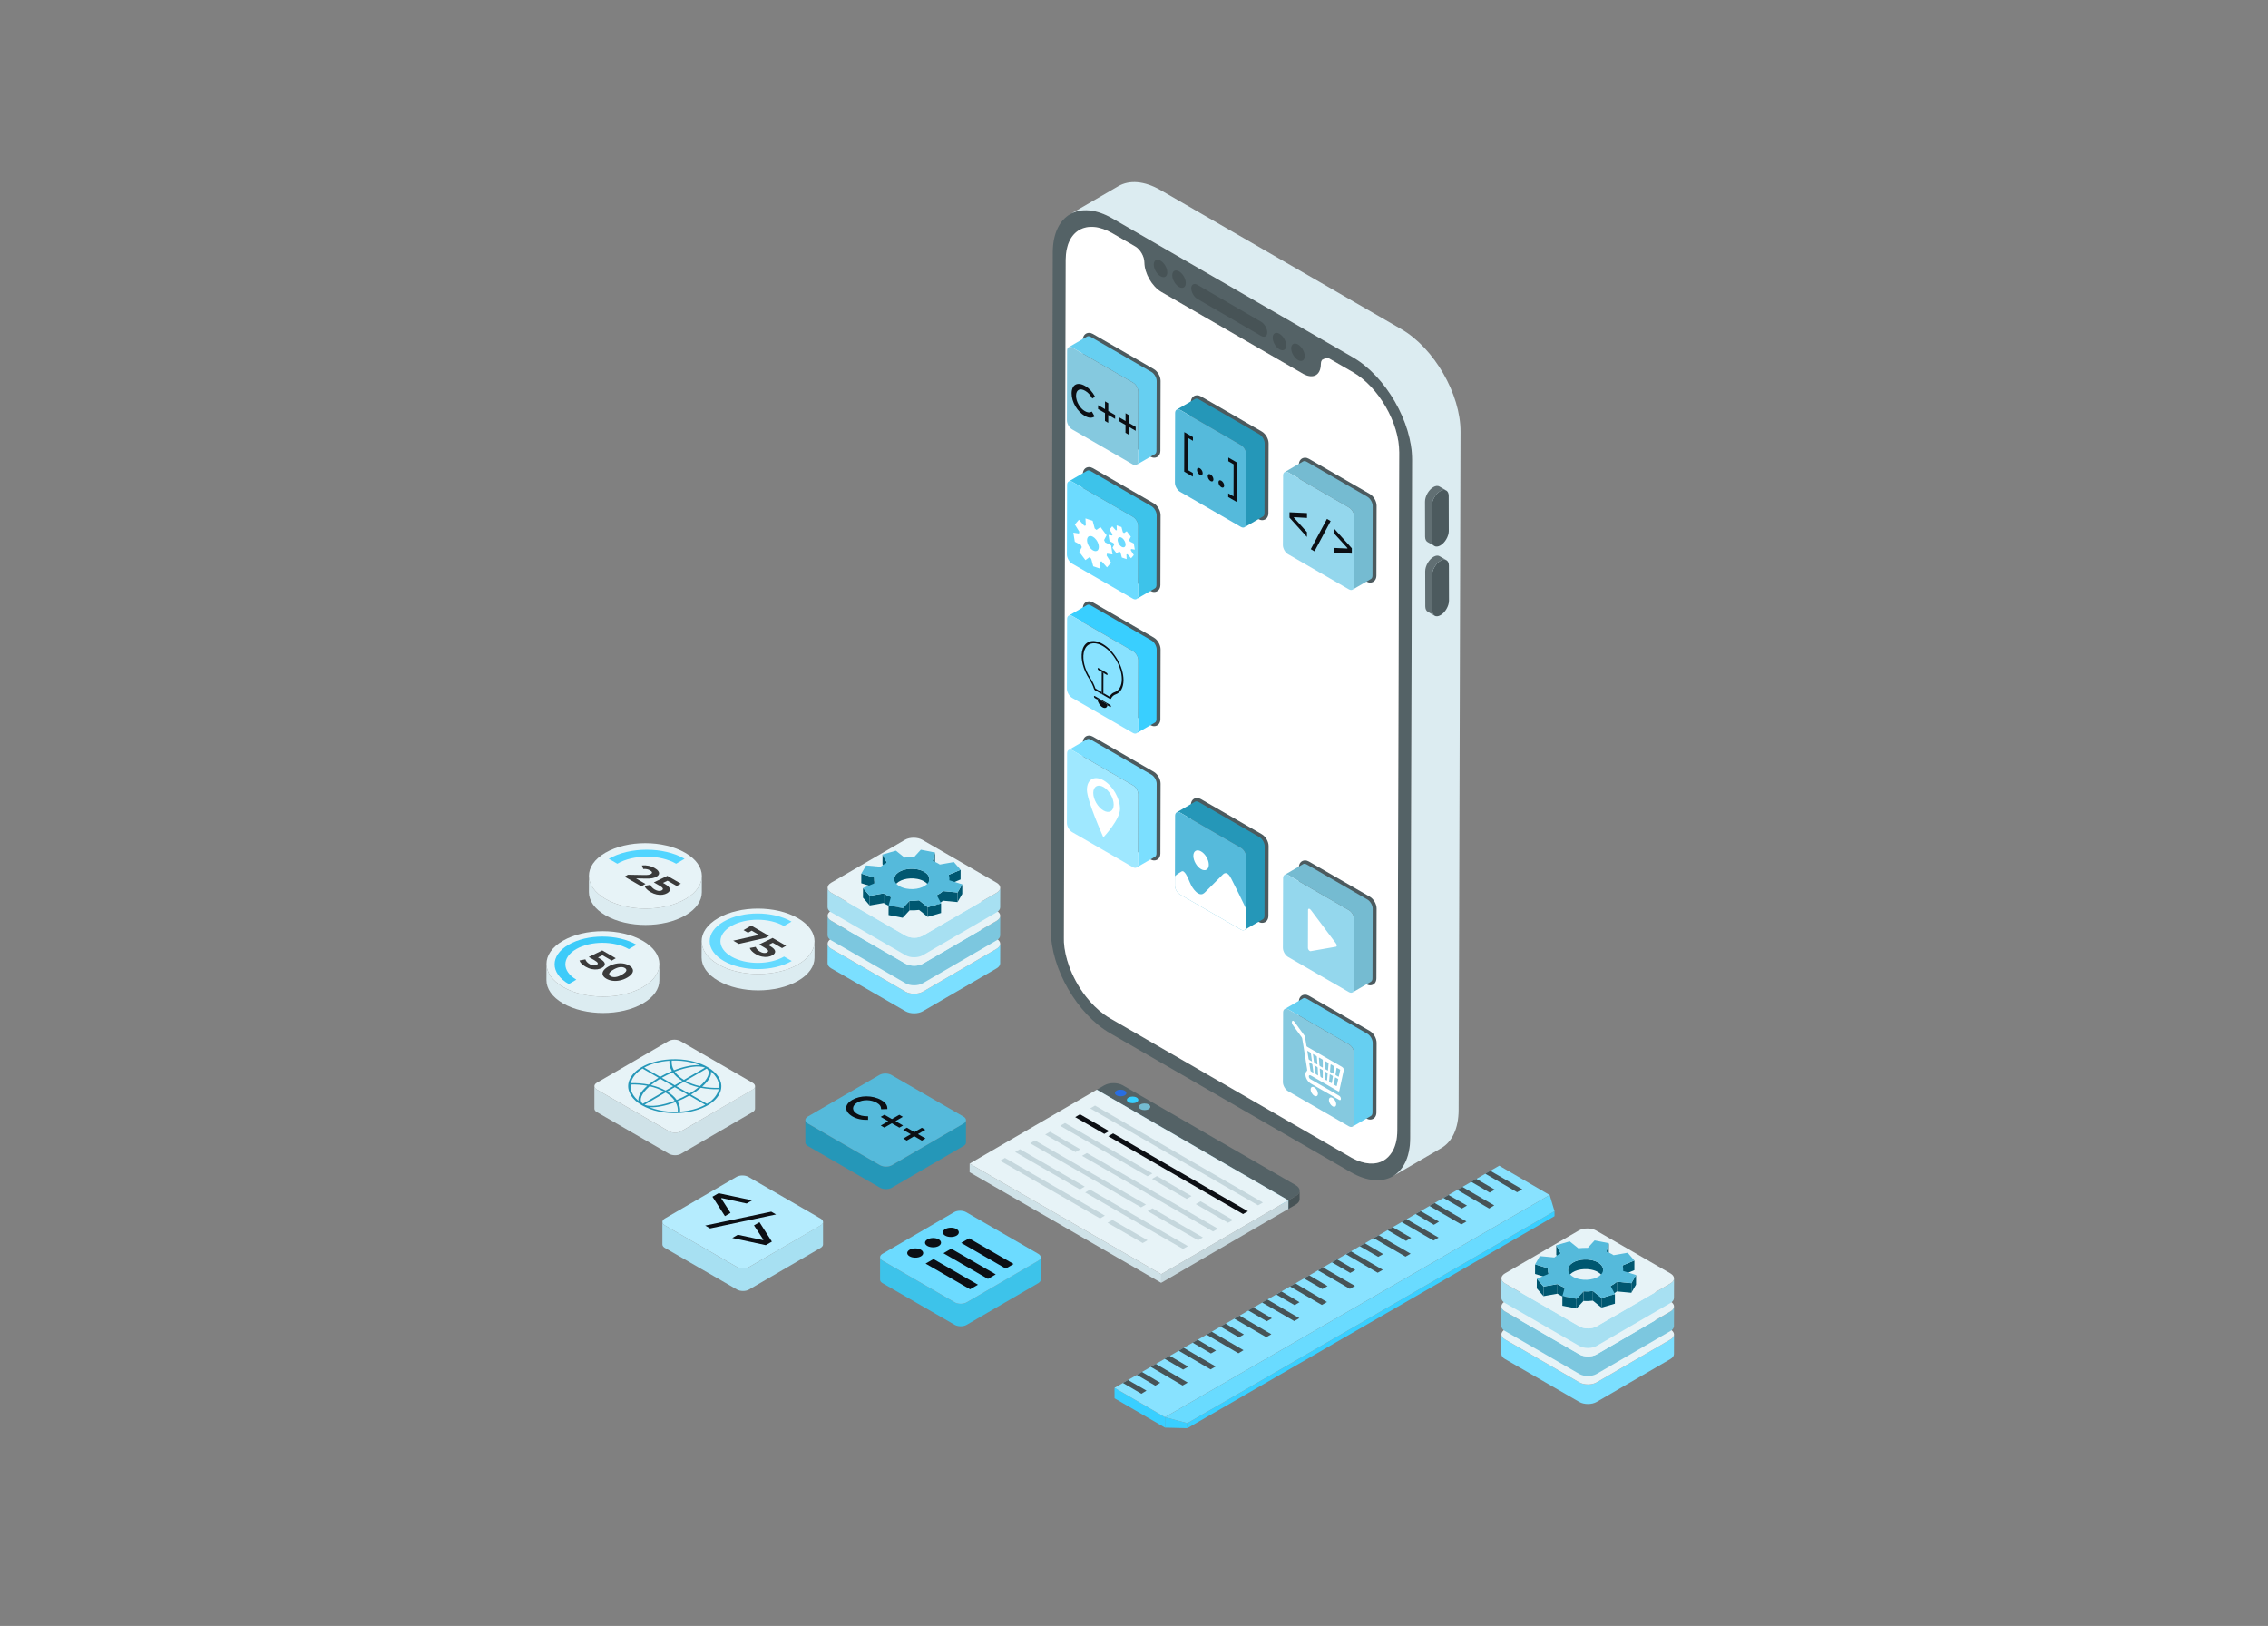 <svg width="286" height="205" viewBox="0 0 286 205" fill="none" xmlns="http://www.w3.org/2000/svg">
<rect x="0" y="0" width="286" height="205" fill="#808080" stroke="none"/>
<g clip-path="url(#clip0_350_7845)">
<path d="M140.543 174.978L140.547 176.296L146.909 179.994L146.905 178.675L140.543 174.978Z" fill="#39CFFF"/>
<path d="M140.543 174.978L146.905 178.675L195.418 150.666L189.056 146.969L140.543 174.978Z" fill="#88E2FF"/>
<path d="M146.906 178.675L146.91 179.994L149.729 180.064L149.725 179.433L146.906 178.675Z" fill="#39CFFF"/>
<path d="M149.725 179.434L149.728 180.064L196.031 153.332L196.027 152.701L149.725 179.434Z" fill="#39CFFF"/>
<path d="M195.419 150.666L146.906 178.675L149.725 179.433L196.027 152.701L195.419 150.666Z" fill="#69DBFF"/>
<path d="M144.002 172.976L146.31 174.339L145.687 174.707L143.356 173.346L144.002 172.976ZM149.264 169.93L153.303 172.284L152.657 172.654L148.641 170.299L149.264 169.93ZM151.041 168.914L153.349 170.276L152.703 170.645L150.395 169.284L151.041 168.914ZM162.143 165.199L163.851 166.192L163.205 166.56L161.497 165.567L159.166 164.23L159.189 164.206L159.812 163.836L162.143 165.199ZM165.097 160.79L167.405 162.153L166.759 162.521L164.428 161.182L164.451 161.16L165.074 160.814L165.097 160.79ZM166.828 159.797L170.867 162.129L170.221 162.499L166.205 160.167L166.828 159.797ZM145.756 171.962L149.772 174.315L149.126 174.685L145.11 172.33L145.756 171.962ZM142.248 173.993L144.579 175.331L143.933 175.724L141.602 174.361L142.248 173.993ZM147.51 170.945L149.841 172.308L149.195 172.676L146.864 171.315L147.51 170.945ZM152.795 167.899L156.811 170.231L156.165 170.623L152.149 168.269L152.795 167.899ZM154.55 166.884L156.858 168.245L156.234 168.615L153.903 167.253L154.55 166.884ZM156.304 165.868L160.32 168.222L159.673 168.591L155.657 166.26L156.304 165.868ZM158.058 164.853L160.389 166.214L159.743 166.584L157.412 165.221L158.058 164.853ZM161.589 162.821L163.874 164.183L163.251 164.552L160.943 163.214L161.566 162.845L161.589 162.821ZM163.343 161.805L167.336 164.16L166.69 164.529L162.674 162.198L162.697 162.175L163.32 161.829L163.343 161.805ZM180.907 151.674L184.923 154.005L184.277 154.374L180.261 152.043L180.907 151.674ZM175.622 154.72L177.953 156.059L177.307 156.451L174.976 155.089L175.622 154.72ZM172.114 156.751L174.422 158.114L173.799 158.46L171.467 157.121L172.114 156.751ZM170.36 157.766L174.376 160.098L173.729 160.467L169.736 158.136L170.36 157.766ZM173.868 155.736L177.884 158.066L177.238 158.436L173.222 156.105L173.868 155.736ZM177.376 153.705L181.415 156.035L180.769 156.405L176.753 154.075L177.376 153.705ZM184.415 149.642L188.431 151.974L187.785 152.366L183.769 150.012L184.415 149.642ZM186.17 148.627L188.501 149.988L187.854 150.358L185.523 148.996L186.17 148.627ZM191.963 149.943L191.316 150.312L187.3 147.981L187.924 147.611L191.963 149.943ZM168.606 158.782L170.913 160.121L170.267 160.49L167.959 159.152L168.606 158.782ZM179.153 152.689L181.461 154.027L180.815 154.421L178.507 153.058L179.153 152.689ZM182.661 150.658L184.992 151.996L184.346 152.366L182.015 151.027L182.661 150.658Z" fill="#475356"/>
<path d="M161.586 40.523C162.672 41.15 163.547 42.666 163.544 43.914C163.542 44.534 163.319 44.971 162.963 45.174C162.608 45.377 162.116 45.347 161.573 45.033L148.326 37.385C147.243 36.76 146.368 35.244 146.371 33.999C146.373 33.375 146.596 32.939 146.948 32.734C147.304 32.532 147.796 32.561 148.339 32.874L161.586 40.523Z" fill="#26292E"/>
<path d="M170.608 45.044C174.745 47.432 178.09 53.227 178.077 57.981L177.834 143.492C177.821 148.249 174.453 150.165 170.316 147.776L139.985 130.264C135.844 127.874 132.502 122.085 132.516 117.327L132.758 31.816C132.772 27.062 136.136 25.142 140.276 27.532L170.608 45.044ZM176.201 142.549L176.444 57.038C176.454 53.319 173.838 48.788 170.602 46.92L167.727 45.26C167.436 45.113 167.246 45.082 167.085 45.112C166.701 45.299 166.576 45.538 166.564 45.876C166.559 47.267 165.633 47.829 164.48 47.219L146.465 36.821C145.257 36.089 144.329 34.482 144.304 33.141C144.305 32.336 143.787 31.438 143.146 31.068L140.271 29.408C137.035 27.54 134.401 29.04 134.391 32.759L134.148 118.27C134.265 120.411 134.819 122.13 135.673 123.701C136.041 124.379 136.464 125.026 136.937 125.635C137.625 126.518 138.407 127.297 139.245 127.904C139.362 127.989 139.482 128.071 139.604 128.15C139.73 128.233 139.859 128.312 139.99 128.388L170.322 145.9C172.638 147.168 174.514 146.836 175.488 145.341C175.976 144.511 176.198 143.623 176.201 142.549Z" fill="#546266"/>
<path d="M170.601 46.92C173.837 48.788 176.453 53.32 176.443 57.038L176.201 142.55C176.197 143.623 175.975 144.511 175.582 145.187C175.216 145.756 174.876 146.081 174.48 146.31C173.448 146.902 172.037 146.84 170.48 145.99L139.989 128.388C139.733 128.239 139.484 128.078 139.244 127.904C138.406 127.297 137.625 126.519 136.936 125.635C136.463 125.026 136.04 124.379 135.672 123.701C135.34 123.088 135.054 122.451 134.815 121.796C134.455 120.796 134.226 119.781 134.164 118.811L134.39 32.759C134.4 29.04 137.034 27.54 140.27 29.408L143.145 31.068C143.786 31.438 144.304 32.336 144.302 33.076C144.328 34.482 145.256 36.089 146.409 36.788L164.382 47.166C165.633 47.829 166.558 47.267 166.561 45.928C166.568 45.772 166.585 45.682 166.608 45.595C166.634 45.513 166.667 45.442 166.706 45.382C167.266 45.09 167.444 45.119 167.639 45.214L170.601 46.92Z" fill="white"/>
<path d="M184.175 54.435L183.936 139.943C183.931 142.307 183.095 143.973 181.75 144.752L175.648 148.298C176.993 147.518 177.823 145.858 177.833 143.494L178.073 57.98C178.088 53.228 174.741 47.431 170.605 45.047L140.275 27.534C138.191 26.331 136.302 26.219 134.941 27.009L141.044 23.463C142.409 22.674 144.294 22.781 146.378 23.988L176.707 41.496C180.844 43.885 184.19 49.682 184.175 54.435Z" fill="#DCECF1"/>
<path d="M181.644 70.702C181.937 70.533 182.203 70.516 182.395 70.627C182.588 70.736 182.708 70.972 182.709 71.309L182.72 75.725C182.722 76.399 182.248 77.22 181.662 77.558C181.075 77.897 180.599 77.625 180.597 76.951L180.586 72.535C180.584 71.861 181.057 71.041 181.644 70.702Z" fill="#4C5A5E"/>
<path d="M179.708 67.66L179.697 63.242C179.695 62.568 180.168 61.749 180.755 61.41C181.047 61.242 181.314 61.224 181.506 61.334L182.372 61.837C182.178 61.727 181.912 61.744 181.62 61.913C181.033 62.252 180.56 63.071 180.561 63.745L180.573 68.162C180.574 68.496 180.692 68.731 180.883 68.843L180.017 68.34C179.827 68.229 179.709 67.994 179.708 67.66ZM182.395 70.626C182.202 70.516 181.936 70.532 181.642 70.702C181.056 71.041 180.583 71.861 180.585 72.535L180.596 76.95C180.597 77.286 180.716 77.521 180.906 77.632L180.041 77.129C179.851 77.019 179.732 76.783 179.731 76.448L179.721 72.032C179.719 71.358 180.191 70.537 180.778 70.199C181.071 70.03 181.338 70.013 181.53 70.123L182.395 70.626Z" fill="#616F73"/>
<path d="M181.62 61.913C181.913 61.744 182.179 61.727 182.372 61.837C182.565 61.947 182.684 62.183 182.685 62.52L182.696 66.936C182.698 67.609 182.224 68.43 181.638 68.769C181.052 69.107 180.576 68.835 180.574 68.162L180.563 63.745C180.561 63.072 181.034 62.252 181.62 61.913Z" fill="#4C5A5E"/>
<path d="M159.031 40.57C159.459 40.818 159.804 41.416 159.803 41.908C159.802 42.153 159.714 42.325 159.574 42.405C159.434 42.485 159.24 42.473 159.026 42.35L150.989 37.687C150.562 37.44 150.217 36.842 150.218 36.351C150.219 36.105 150.307 35.933 150.445 35.852C150.586 35.772 150.78 35.783 150.994 35.907L159.031 40.57ZM163.68 43.429C164.152 43.702 164.532 44.364 164.531 44.904C164.529 45.447 164.146 45.665 163.674 45.392C163.205 45.121 162.821 44.46 162.823 43.918C162.824 43.378 163.21 43.158 163.68 43.429ZM161.346 42.082C161.819 42.355 162.199 43.017 162.198 43.557C162.196 44.1 161.813 44.318 161.341 44.045C160.868 43.772 160.488 43.113 160.489 42.571C160.491 42.031 160.874 41.809 161.346 42.082ZM148.681 34.211C149.153 34.484 149.533 35.146 149.532 35.686C149.53 36.228 149.147 36.447 148.675 36.174C148.205 35.903 147.822 35.242 147.824 34.699C147.825 34.16 148.211 33.94 148.681 34.211ZM146.347 32.864C146.819 33.137 147.2 33.799 147.199 34.339C147.197 34.881 146.814 35.1 146.342 34.827C145.869 34.554 145.489 33.895 145.49 33.352C145.492 32.813 145.875 32.591 146.347 32.864Z" fill="#475356"/>
<path d="M145.547 57.709C145.381 57.709 145.211 57.66 145.043 57.563L137.389 53.144C136.894 52.858 136.522 52.212 136.523 51.642L136.548 42.848C136.55 42.328 136.872 41.965 137.331 41.965C137.497 41.965 137.667 42.014 137.834 42.111L145.488 46.53C145.983 46.816 146.356 47.461 146.354 48.031L146.329 56.825C146.328 57.346 146.006 57.709 145.547 57.709Z" fill="#4C5A5E"/>
<path d="M145.859 48.036L145.834 56.83C145.833 57.038 145.76 57.185 145.641 57.254L143.321 58.602C143.44 58.533 143.513 58.387 143.514 58.178L143.539 49.385C143.54 48.965 143.245 48.454 142.882 48.244L135.227 43.826C135.044 43.72 134.878 43.71 134.758 43.78L137.078 42.432C137.198 42.361 137.364 42.371 137.547 42.476L145.202 46.896C145.565 47.106 145.86 47.617 145.859 48.036Z" fill="#66CFF1"/>
<path d="M142.882 48.244C143.246 48.454 143.541 48.965 143.539 49.384L143.515 58.178C143.513 58.597 143.217 58.767 142.853 58.556L135.199 54.137C134.835 53.927 134.54 53.416 134.541 52.997L134.566 44.203C134.567 43.784 134.864 43.614 135.228 43.825L142.882 48.244Z" fill="#85C9DF"/>
<path d="M145.547 74.635C145.381 74.635 145.211 74.586 145.043 74.489L137.389 70.07C136.894 69.784 136.522 69.138 136.523 68.568L136.548 59.774C136.55 59.254 136.872 58.891 137.331 58.891C137.497 58.891 137.667 58.94 137.834 59.036L145.488 63.456C145.983 63.742 146.356 64.387 146.354 64.957L146.329 73.751C146.328 74.271 146.006 74.635 145.547 74.635Z" fill="#4C5A5E"/>
<path d="M145.859 64.96L145.834 73.754C145.833 73.961 145.76 74.109 145.641 74.177L143.321 75.526C143.44 75.457 143.513 75.311 143.514 75.102L143.539 66.308C143.54 65.889 143.245 65.378 142.882 65.168L135.227 60.749C135.044 60.644 134.878 60.634 134.758 60.704L137.078 59.355C137.198 59.285 137.364 59.295 137.547 59.4L145.202 63.819C145.565 64.03 145.86 64.541 145.859 64.96Z" fill="#3DC3EA"/>
<path d="M142.882 65.168C143.246 65.379 143.541 65.89 143.539 66.309L143.515 75.103C143.513 75.522 143.217 75.691 142.853 75.481L135.199 71.062C134.835 70.852 134.54 70.341 134.541 69.922L134.566 61.128C134.567 60.709 134.864 60.539 135.228 60.749L142.882 65.168Z" fill="#6CDBFF"/>
<path d="M142.63 69.218C142.623 69.276 142.613 69.331 142.6 69.381L142.976 69.982L142.634 70.384L142.177 69.874C142.135 69.89 142.091 69.9 142.047 69.903L142.075 70.495L141.468 70.294L141.296 69.649C141.243 69.611 141.192 69.57 141.142 69.526L140.807 69.767L140.288 69.075L140.5 68.671C140.466 68.606 140.436 68.539 140.41 68.47L139.91 68.219L139.785 67.445L140.259 67.519C140.266 67.461 140.273 67.408 140.286 67.358L139.91 66.757L140.256 66.357L140.712 66.863C140.752 66.847 140.796 66.842 140.839 66.836L140.811 66.24L141.422 66.447L141.59 67.09C141.644 67.124 141.694 67.168 141.747 67.215L142.082 66.974L142.601 67.665L142.386 68.067C142.419 68.132 142.449 68.2 142.476 68.269L142.976 68.519L143.101 69.294L142.63 69.218ZM141.859 68.923C142.013 68.747 141.948 68.356 141.718 68.047C141.634 67.935 141.539 67.85 141.446 67.796C141.283 67.702 141.123 67.701 141.027 67.817C140.876 67.994 140.938 68.384 141.168 68.693C141.251 68.804 141.345 68.888 141.438 68.941C141.602 69.036 141.763 69.036 141.859 68.923ZM139.591 69.802C139.581 69.885 139.567 69.965 139.547 70.038L140.106 70.933L139.596 71.533L138.917 70.776C138.856 70.799 138.79 70.81 138.723 70.817L138.767 71.703L137.859 71.398L137.604 70.441C137.528 70.389 137.451 70.325 137.374 70.258L136.876 70.619L136.1 69.584L136.419 68.984C136.37 68.887 136.326 68.787 136.286 68.685L135.539 68.307L135.352 67.155L136.06 67.264C136.067 67.18 136.083 67.105 136.1 67.027L135.542 66.132L136.055 65.533L136.734 66.29C136.794 66.271 136.858 66.254 136.925 66.251L136.881 65.361L137.789 65.667L138.046 66.626C138.125 66.684 138.201 66.745 138.273 66.811L138.775 66.452L139.548 67.485L139.229 68.084C139.278 68.182 139.325 68.282 139.361 68.379L140.109 68.757L140.296 69.91L139.591 69.802ZM138.446 69.36C138.671 69.094 138.576 68.509 138.233 68.054C138.107 67.886 137.966 67.758 137.826 67.678C137.584 67.538 137.347 67.538 137.205 67.706C136.977 67.97 137.072 68.555 137.415 69.014C137.539 69.18 137.68 69.305 137.819 69.386C138.062 69.526 138.301 69.528 138.446 69.36Z" fill="white"/>
<path d="M145.547 91.559C145.381 91.559 145.211 91.51 145.043 91.413L137.389 86.994C136.894 86.709 136.522 86.063 136.523 85.493L136.548 76.699C136.55 76.179 136.872 75.815 137.331 75.815C137.497 75.815 137.667 75.865 137.834 75.961L145.488 80.38C145.983 80.666 146.356 81.312 146.354 81.882L146.329 90.676C146.328 91.196 146.006 91.559 145.547 91.559Z" fill="#4C5A5E"/>
<path d="M145.859 81.886L145.834 90.68C145.833 90.887 145.76 91.035 145.641 91.103L143.321 92.451C143.44 92.383 143.513 92.237 143.514 92.028L143.539 83.234C143.54 82.815 143.245 82.304 142.882 82.094L135.227 77.675C135.044 77.569 134.878 77.559 134.758 77.629L137.078 76.281C137.198 76.211 137.364 76.221 137.547 76.326L145.202 80.745C145.565 80.956 145.86 81.467 145.859 81.886Z" fill="#39CFFF"/>
<path d="M142.882 82.093C143.246 82.304 143.541 82.814 143.539 83.233L143.515 92.027C143.513 92.446 143.217 92.616 142.853 92.406L135.199 87.987C134.835 87.777 134.54 87.265 134.541 86.847L134.566 78.052C134.567 77.633 134.864 77.464 135.228 77.674L142.882 82.093Z" fill="#88E2FF"/>
<path d="M145.547 108.484C145.381 108.484 145.211 108.435 145.043 108.338L137.389 103.919C136.894 103.633 136.522 102.988 136.523 102.418L136.548 93.624C136.55 93.104 136.872 92.74 137.331 92.74C137.497 92.74 137.667 92.789 137.834 92.886L145.488 97.305C145.983 97.591 146.356 98.237 146.354 98.807L146.329 107.601C146.328 108.121 146.006 108.484 145.547 108.484Z" fill="#4C5A5E"/>
<path d="M145.859 98.811L145.834 107.604C145.833 107.812 145.76 107.959 145.641 108.028L143.321 109.376C143.44 109.308 143.513 109.162 143.514 108.953L143.539 100.159C143.54 99.74 143.245 99.229 142.882 99.018L135.227 94.6C135.044 94.494 134.878 94.484 134.758 94.554L137.078 93.206C137.198 93.136 137.364 93.146 137.547 93.25L145.202 97.67C145.565 97.881 145.86 98.391 145.859 98.811Z" fill="#7BDFFF"/>
<path d="M142.882 99.019C143.246 99.23 143.541 99.74 143.539 100.159L143.515 108.953C143.513 109.372 143.217 109.542 142.853 109.331L135.199 104.912C134.835 104.702 134.54 104.191 134.541 103.772L134.566 94.978C134.567 94.559 134.864 94.39 135.228 94.6L142.882 99.019Z" fill="#9FE8FF"/>
<path d="M139.158 98.388C140.311 99.053 141.243 100.667 141.239 101.993C141.235 103.317 139.243 105.462 139.138 105.575C139.034 105.342 137.061 100.907 137.064 99.583C137.068 98.257 138.005 97.722 139.158 98.388ZM139.148 102.187C139.859 102.598 140.437 102.271 140.44 101.454C140.442 100.637 139.867 99.641 139.156 99.231C138.445 98.82 137.866 99.15 137.864 99.967C137.862 100.784 138.437 101.777 139.148 102.187Z" fill="white"/>
<path d="M159.166 65.582C159 65.582 158.83 65.533 158.662 65.436L151.008 61.017C150.513 60.731 150.141 60.086 150.143 59.515L150.168 50.721C150.169 50.201 150.491 49.838 150.95 49.838C151.116 49.838 151.286 49.887 151.453 49.984L159.108 54.403C159.603 54.689 159.975 55.334 159.973 55.904L159.948 64.698C159.947 65.219 159.625 65.582 159.166 65.582Z" fill="#4C5A5E"/>
<path d="M159.478 55.907L159.454 64.701C159.452 64.909 159.379 65.056 159.26 65.125L156.94 66.473C157.059 66.404 157.132 66.258 157.133 66.049L157.158 57.256C157.159 56.836 156.864 56.325 156.501 56.115L148.846 51.697C148.663 51.591 148.497 51.581 148.377 51.651L150.697 50.303C150.817 50.233 150.983 50.243 151.166 50.347L158.821 54.767C159.184 54.977 159.479 55.488 159.478 55.907Z" fill="#2597B8"/>
<path d="M156.501 56.116C156.866 56.326 157.16 56.837 157.159 57.256L157.134 66.05C157.133 66.469 156.836 66.639 156.472 66.428L148.818 62.009C148.454 61.799 148.159 61.288 148.16 60.869L148.185 52.075C148.186 51.656 148.483 51.487 148.847 51.697L156.501 56.116Z" fill="#55BADB"/>
<path d="M159.166 116.356C159 116.356 158.83 116.306 158.662 116.209L151.008 111.79C150.513 111.504 150.141 110.859 150.143 110.289L150.168 101.495C150.169 100.975 150.491 100.611 150.95 100.611C151.116 100.611 151.286 100.66 151.453 100.757L159.108 105.176C159.603 105.462 159.975 106.108 159.973 106.678L159.948 115.472C159.947 115.992 159.625 116.356 159.166 116.356Z" fill="#4C5A5E"/>
<path d="M159.478 106.683L159.454 115.477C159.452 115.684 159.379 115.832 159.26 115.9L156.94 117.248C157.059 117.18 157.132 117.034 157.133 116.825L157.158 108.031C157.159 107.612 156.864 107.101 156.501 106.89L148.846 102.472C148.663 102.366 148.497 102.356 148.377 102.426L150.697 101.078C150.817 101.008 150.983 101.018 151.166 101.122L158.821 105.542C159.184 105.753 159.479 106.264 159.478 106.683Z" fill="#2597B8"/>
<path d="M157.159 108.032L157.138 114.59L157.133 116.826C157.133 117.244 156.835 117.415 156.471 117.204L148.816 112.784C148.452 112.573 148.157 112.062 148.16 111.643L148.163 110.47L148.183 102.85C148.186 102.431 148.481 102.261 148.845 102.471L156.5 106.891C156.864 107.102 157.159 107.613 157.159 108.032Z" fill="#55BADB"/>
<path d="M172.785 73.453C172.619 73.453 172.45 73.404 172.282 73.307L164.627 68.888C164.132 68.602 163.76 67.957 163.762 67.386L163.787 58.592C163.788 58.072 164.11 57.709 164.569 57.709C164.736 57.709 164.905 57.758 165.072 57.855L172.727 62.274C173.222 62.56 173.594 63.205 173.592 63.776L173.567 72.57C173.566 73.09 173.244 73.453 172.785 73.453Z" fill="#4C5A5E"/>
<path d="M173.097 63.781L173.072 72.574C173.071 72.782 172.998 72.929 172.879 72.998L170.559 74.346C170.678 74.277 170.751 74.131 170.752 73.922L170.777 65.129C170.778 64.709 170.483 64.198 170.12 63.988L162.466 59.57C162.282 59.464 162.116 59.454 161.996 59.524L164.316 58.176C164.436 58.106 164.602 58.116 164.786 58.22L172.44 62.64C172.803 62.85 173.098 63.361 173.097 63.781Z" fill="#75BBD1"/>
<path d="M170.118 63.988C170.483 64.198 170.777 64.709 170.776 65.128L170.751 73.922C170.75 74.341 170.454 74.511 170.089 74.3L162.435 69.881C162.071 69.671 161.776 69.16 161.777 68.741L161.802 59.947C161.803 59.528 162.101 59.359 162.464 59.569L170.118 63.988Z" fill="#94D7ED"/>
<path d="M172.785 124.229C172.619 124.229 172.45 124.179 172.282 124.083L164.627 119.663C164.132 119.378 163.76 118.732 163.762 118.162L163.787 109.368C163.788 108.848 164.11 108.484 164.569 108.484C164.736 108.484 164.905 108.534 165.072 108.63L172.727 113.049C173.222 113.335 173.594 113.981 173.592 114.551L173.567 123.345C173.566 123.865 173.244 124.229 172.785 124.229Z" fill="#4C5A5E"/>
<path d="M173.097 114.555L173.072 123.349C173.071 123.556 172.998 123.704 172.879 123.772L170.559 125.12C170.678 125.052 170.751 124.906 170.752 124.697L170.777 115.903C170.778 115.484 170.483 114.973 170.12 114.763L162.466 110.344C162.282 110.238 162.116 110.228 161.996 110.298L164.316 108.95C164.436 108.88 164.602 108.89 164.786 108.994L172.44 113.414C172.803 113.625 173.098 114.136 173.097 114.555Z" fill="#75BBD1"/>
<path d="M170.118 114.763C170.483 114.974 170.777 115.484 170.776 115.903L170.751 124.697C170.75 125.116 170.454 125.286 170.089 125.076L162.435 120.657C162.071 120.447 161.776 119.935 161.777 119.516L161.802 110.722C161.803 110.303 162.101 110.134 162.464 110.344L170.118 114.763Z" fill="#94D7ED"/>
<path d="M165.167 114.602C165.208 114.625 165.25 114.663 165.289 114.714L168.466 118.946C168.604 119.125 168.603 119.349 168.465 119.365L165.274 119.923C165.236 119.929 165.194 119.918 165.154 119.894C165.038 119.828 164.931 119.663 164.932 119.516L164.945 114.726C164.946 114.578 165.052 114.536 165.167 114.602Z" fill="white"/>
<path d="M172.785 141.153C172.619 141.153 172.45 141.104 172.282 141.007L164.627 136.588C164.132 136.302 163.76 135.657 163.762 135.087L163.787 126.292C163.788 125.772 164.11 125.409 164.569 125.409C164.736 125.409 164.905 125.458 165.072 125.555L172.727 129.974C173.222 130.26 173.594 130.906 173.592 131.476L173.567 140.27C173.566 140.79 173.244 141.153 172.785 141.153Z" fill="#4C5A5E"/>
<path d="M173.097 131.48L173.072 140.273C173.071 140.481 172.998 140.628 172.879 140.697L170.559 142.045C170.678 141.977 170.751 141.831 170.752 141.622L170.777 132.828C170.778 132.409 170.483 131.898 170.12 131.687L162.466 127.269C162.282 127.163 162.116 127.153 161.996 127.223L164.316 125.875C164.436 125.805 164.602 125.815 164.786 125.919L172.44 130.339C172.803 130.55 173.098 131.06 173.097 131.48Z" fill="#66CFF1"/>
<path d="M170.118 131.687C170.483 131.898 170.777 132.408 170.776 132.827L170.751 141.621C170.75 142.04 170.454 142.21 170.089 141.999L162.435 137.58C162.071 137.37 161.776 136.859 161.777 136.44L161.802 127.646C161.803 127.227 162.101 127.058 162.464 127.268L170.118 131.687Z" fill="#85C9DF"/>
<path d="M165.736 137.099C165.987 137.244 166.189 137.591 166.192 137.882C166.195 138.175 165.989 138.296 165.734 138.15C165.474 138 165.274 137.655 165.275 137.36C165.276 137.062 165.476 136.948 165.736 137.099ZM169.203 134.498C169.402 134.614 169.484 134.774 169.442 134.976C169.366 135.342 169.285 135.703 169.206 136.067C169.103 136.543 169.001 137.02 168.898 137.497C168.868 137.629 168.839 137.639 168.704 137.561C167.593 136.921 166.483 136.279 165.373 135.64C165.317 135.607 165.258 135.576 165.205 135.562C165.096 135.535 165.031 135.622 165.047 135.755C165.062 135.883 165.14 135.994 165.265 136.067L168.871 138.151C169.007 138.231 169.092 138.389 169.09 138.541C169.088 138.694 168.999 138.746 168.864 138.668L165.275 136.603C164.82 136.34 164.459 135.608 164.688 135.162C164.712 135.114 164.741 135.065 164.783 135.044C164.853 135.008 164.849 134.927 164.831 134.818C164.701 134 164.576 133.185 164.446 132.368C164.37 131.888 164.291 131.408 164.209 130.929C164.2 130.875 164.164 130.801 164.127 130.749C163.764 130.245 163.397 129.745 163.032 129.241C162.894 129.051 162.865 128.804 162.966 128.716C163.007 128.681 163.059 128.679 163.113 128.711C163.147 128.73 163.182 128.764 163.217 128.81C163.65 129.403 164.083 129.997 164.513 130.592C164.538 130.627 164.557 130.68 164.564 130.718C164.621 131.061 164.676 131.404 164.729 131.747C164.757 131.931 164.756 131.931 164.909 132.019L168.817 134.275C168.854 134.297 168.891 134.318 168.927 134.339L169.037 134.403C169.093 134.434 169.148 134.466 169.203 134.498ZM168.925 135.263C168.952 135.139 168.977 135.014 169.006 134.873C168.94 134.835 168.877 134.798 168.815 134.763C168.741 134.719 168.666 134.677 168.59 134.636C168.573 134.627 168.547 134.652 168.543 134.675C168.498 134.934 168.456 135.194 168.412 135.453C168.403 135.509 168.416 135.548 168.474 135.582L168.478 135.584C168.524 135.609 168.569 135.634 168.615 135.661C168.66 135.687 168.705 135.714 168.75 135.741C168.803 135.772 168.823 135.752 168.833 135.697C168.86 135.549 168.894 135.408 168.925 135.263ZM165.017 133.525C165.02 133.551 165.051 133.601 165.071 133.613C165.137 133.654 165.204 133.693 165.271 133.732L165.443 133.831C165.395 133.468 165.35 133.13 165.303 132.792C165.3 132.768 165.273 132.721 165.257 132.711C165.183 132.666 165.108 132.622 165.033 132.579C164.977 132.546 164.921 132.514 164.865 132.482C164.861 132.508 164.857 132.52 164.859 132.535C164.91 132.865 164.962 133.194 165.017 133.525ZM165.667 133.702C165.703 133.982 165.702 133.981 165.934 134.115C165.963 134.132 165.992 134.148 166.022 134.165C166.038 134.174 166.054 134.184 166.071 134.194C166.114 134.219 166.133 134.209 166.128 134.15C166.104 133.849 166.083 133.549 166.055 133.247C166.053 133.217 166.019 133.152 165.998 133.139C165.925 133.093 165.852 133.049 165.777 133.007C165.707 132.966 165.635 132.925 165.559 132.881C165.598 133.173 165.634 133.438 165.667 133.702ZM168.063 135.346C168.126 135.382 168.148 135.358 168.157 135.29C168.174 135.158 168.2 135.032 168.221 134.902C168.243 134.76 168.264 134.616 168.287 134.456C168.209 134.411 168.135 134.37 168.062 134.328C168.011 134.299 167.962 134.269 167.913 134.237C167.907 134.233 167.9 134.229 167.894 134.226C167.819 134.182 167.789 134.207 167.782 134.292C167.763 134.548 167.742 134.805 167.719 135.062C167.714 135.12 167.733 135.154 167.783 135.183L167.786 135.185C167.835 135.212 167.884 135.238 167.933 135.267C167.972 135.289 168.01 135.312 168.049 135.338C168.054 135.341 168.059 135.344 168.063 135.346ZM165.472 135.173C165.523 135.202 165.576 135.233 165.632 135.265C165.585 134.902 165.54 134.56 165.493 134.218C165.489 134.196 165.466 134.153 165.452 134.145C165.383 134.103 165.314 134.062 165.244 134.022C165.191 133.991 165.136 133.96 165.079 133.927C165.139 134.3 165.194 134.645 165.252 134.992C165.256 135.015 165.284 135.06 165.302 135.072C165.358 135.107 165.414 135.139 165.472 135.173ZM168.596 136.783C168.647 136.546 168.698 136.308 168.754 136.047C168.68 136.004 168.613 135.966 168.548 135.928C168.507 135.904 168.465 135.88 168.424 135.855C168.369 135.824 168.346 135.838 168.338 135.898C168.308 136.105 168.272 136.308 168.24 136.513C168.228 136.587 168.221 136.664 168.21 136.754C168.268 136.788 168.321 136.817 168.373 136.846C168.404 136.864 168.434 136.882 168.464 136.902C168.47 136.906 168.476 136.91 168.482 136.913C168.545 136.95 168.576 136.934 168.581 136.859C168.583 136.831 168.591 136.808 168.596 136.783ZM166.811 133.718C166.816 133.633 166.788 133.588 166.721 133.55C166.717 133.547 166.713 133.545 166.708 133.542C166.658 133.517 166.608 133.489 166.558 133.46C166.505 133.429 166.451 133.397 166.398 133.365L166.389 133.36C166.332 133.327 166.31 133.335 166.317 133.418C166.343 133.705 166.363 133.99 166.381 134.273C166.385 134.345 166.404 134.388 166.463 134.421L166.472 134.426C166.558 134.472 166.643 134.521 166.725 134.573L166.735 134.579C166.789 134.609 166.81 134.595 166.809 134.527C166.806 134.388 166.809 134.253 166.809 134.117C166.81 133.983 166.805 133.847 166.811 133.718ZM167.996 136.264C168.027 136.07 168.058 135.876 168.092 135.666C168.034 135.633 167.978 135.6 167.924 135.569C167.859 135.531 167.792 135.494 167.726 135.458C167.71 135.45 167.683 135.475 167.681 135.498C167.654 135.773 167.632 136.05 167.606 136.326C167.601 136.377 167.616 136.411 167.663 136.439L167.666 136.44L167.68 136.448C167.699 136.459 167.718 136.471 167.738 136.483C167.754 136.493 167.771 136.503 167.787 136.512C167.816 136.529 167.844 136.544 167.872 136.556C167.901 136.567 167.942 136.552 167.95 136.523C167.972 136.444 167.982 136.352 167.996 136.264ZM167.535 134.108C167.54 134.053 167.525 134.015 167.471 133.984C167.358 133.922 167.246 133.857 167.135 133.79C167.079 133.758 167.065 133.785 167.066 133.844C167.068 133.982 167.065 134.118 167.065 134.255C167.065 134.395 167.066 134.537 167.063 134.676C167.062 134.737 167.079 134.777 167.133 134.808L167.139 134.811C167.175 134.831 167.212 134.851 167.249 134.873C167.294 134.898 167.338 134.925 167.383 134.952L167.388 134.955C167.436 134.983 167.458 134.971 167.463 134.918C167.487 134.648 167.51 134.377 167.535 134.108ZM166.089 135.529L166.213 135.6L166.165 134.645C166.162 134.611 166.136 134.542 166.118 134.531C166.057 134.492 165.996 134.455 165.933 134.419C165.874 134.385 165.813 134.351 165.748 134.313C165.797 134.678 165.843 135.023 165.892 135.369C165.894 135.388 165.92 135.428 165.936 135.438C165.987 135.469 166.039 135.5 166.089 135.529ZM167.417 135.41C167.429 135.282 167.428 135.281 167.306 135.21C167.273 135.191 167.241 135.174 167.209 135.155C167.191 135.145 167.173 135.134 167.155 135.122C167.15 135.119 167.144 135.115 167.139 135.112C167.082 135.079 167.059 135.096 167.061 135.172C167.065 135.308 167.062 135.439 167.061 135.571L167.06 135.722C167.061 135.777 167.06 135.83 167.06 135.885C167.062 136.123 167.038 136.071 167.241 136.196L167.251 136.202C167.32 136.242 167.344 136.223 167.35 136.146C167.37 135.898 167.395 135.656 167.417 135.41ZM166.805 135.432C166.806 135.291 166.804 135.15 166.807 135.011C166.808 134.95 166.788 134.911 166.737 134.881L166.73 134.877C166.693 134.857 166.656 134.836 166.619 134.815C166.578 134.791 166.536 134.767 166.495 134.741L166.486 134.736C166.436 134.707 166.417 134.721 166.423 134.789C166.444 135.031 166.458 135.269 166.478 135.511C166.497 135.735 166.502 135.773 166.63 135.847C166.657 135.862 166.689 135.879 166.728 135.9C166.786 135.931 166.805 135.917 166.804 135.854C166.803 135.713 166.805 135.572 166.805 135.432ZM168.038 138.428C168.299 138.579 168.496 138.923 168.494 139.221C168.492 139.513 168.294 139.627 168.04 139.481C167.782 139.332 167.578 138.981 167.579 138.69C167.579 138.397 167.783 138.281 168.038 138.428Z" fill="white"/>
<path d="M150.437 55.111L150.435 55.578L149.768 55.193L149.757 59.244L150.424 59.629L150.422 60.095L149.33 59.464L149.344 54.48L150.437 55.111ZM151.302 59.04C151.501 59.154 151.665 59.426 151.664 59.659C151.663 59.892 151.499 59.982 151.3 59.867C151.1 59.752 150.943 59.475 150.944 59.244C150.945 59.013 151.101 58.924 151.302 59.04ZM152.657 59.822C152.855 59.936 153.019 60.208 153.018 60.441C153.017 60.674 152.853 60.764 152.655 60.649C152.454 60.533 152.297 60.257 152.298 60.025C152.299 59.795 152.455 59.706 152.657 59.822ZM154.011 60.604C154.209 60.718 154.373 60.99 154.372 61.223C154.371 61.456 154.207 61.546 154.009 61.431C153.808 61.315 153.651 61.039 153.652 60.807C153.653 60.577 153.809 60.487 154.011 60.604ZM155.987 58.316L155.973 63.3L154.881 62.669L154.882 62.203L155.549 62.588L155.561 58.538L154.894 58.152L154.895 57.685L155.987 58.316Z" fill="#0C0F14"/>
<path d="M164.816 64.689L164.814 65.301L163.166 65.204L163.166 65.264L164.809 67.09L164.807 67.702L162.609 65.265L162.611 64.589L164.816 64.689ZM167.797 65.695L165.759 69.51L165.29 69.239L167.329 65.425L167.797 65.695ZM168.271 66.684L170.47 69.126L170.468 69.802L168.262 69.697L168.264 69.085L169.912 69.159L169.912 69.099L168.269 67.296L168.271 66.684Z" fill="#0C0F14"/>
<path d="M136.852 48.669C137.346 48.954 137.758 49.401 138.088 50.012L137.745 50.244C137.459 49.763 137.223 49.492 136.839 49.27C136.209 48.906 135.698 49.12 135.696 49.887C135.693 50.651 136.206 51.49 136.79 51.828C137.117 52.016 137.36 52.061 137.69 51.897L138.035 52.505C137.696 52.74 137.286 52.719 136.804 52.441C135.856 51.893 135.132 50.702 135.135 49.587C135.138 48.527 135.828 48.078 136.852 48.669ZM139.756 50.839L139.754 51.824L140.625 52.327L140.623 52.819L139.752 52.316L139.749 53.311L139.339 53.074L139.342 52.079L138.472 51.577L138.473 51.085L139.343 51.587L139.346 50.602L139.756 50.839ZM142.346 52.334L142.343 53.319L143.214 53.822L143.212 54.314L142.341 53.811L142.339 54.806L141.928 54.569L141.931 53.574L141.061 53.072L141.062 52.58L141.932 53.082L141.935 52.096L142.346 52.334Z" fill="#0C0F14"/>
<path d="M157.138 114.59L157.133 116.825C157.133 117.244 156.835 117.415 156.471 117.204L148.816 112.784C148.452 112.573 148.157 112.062 148.16 111.643L148.163 110.47C148.423 110.225 148.703 110.04 148.998 109.878C149.047 109.852 149.096 109.826 149.165 109.843C149.191 109.852 149.215 109.861 149.241 109.875C149.35 109.942 149.46 110.077 149.538 110.199C149.824 110.655 149.96 111.117 150.194 111.579C150.393 111.981 150.728 112.429 151.086 112.637C151.137 112.667 151.19 112.692 151.245 112.712C151.592 112.833 151.806 112.651 151.985 112.472C152.727 111.733 153.47 110.99 154.212 110.251C154.339 110.126 154.518 110.005 154.764 110.144C154.775 110.152 154.787 110.158 154.799 110.167C155.006 110.303 155.148 110.56 155.264 110.785C155.891 112.024 156.515 113.258 157.138 114.59ZM151.461 107.347C151.999 107.657 152.434 108.409 152.432 109.027C152.43 109.645 151.993 109.893 151.455 109.583C150.917 109.273 150.483 108.521 150.485 107.903C150.486 107.285 150.924 107.036 151.461 107.347Z" fill="white"/>
<path d="M139.66 88.81C139.66 88.85 139.657 88.89 139.65 88.929C139.598 89.245 139.336 89.352 139.02 89.17C138.712 88.992 138.452 88.583 138.402 88.208C138.396 88.165 138.393 88.122 138.393 88.078L139.66 88.81Z" fill="#0C0F14"/>
<path d="M139.986 88.873C140.049 88.909 140.094 88.993 140.094 89.06C140.094 89.133 140.049 89.159 139.985 89.122L139.65 88.929C139.656 88.892 139.66 88.852 139.66 88.809L138.392 88.078C138.392 88.12 138.395 88.164 138.401 88.208L138.061 88.012C137.998 87.975 137.953 87.897 137.953 87.824C137.953 87.757 137.999 87.725 138.062 87.762L139.986 88.873ZM139.051 81.192C140.499 82.028 141.686 84.066 141.681 85.751C141.679 86.682 141.314 87.342 140.674 87.551C140.425 87.636 140.22 87.825 140.092 88.106L139.988 88.124L139.033 87.572C139.092 87.606 139.142 87.578 139.142 87.51L139.142 87.385L139.921 87.835C140.062 87.557 140.28 87.365 140.543 87.277C141.124 87.081 141.462 86.479 141.464 85.626C141.469 84.07 140.374 82.206 139.048 81.441C138.881 81.343 138.704 81.263 138.52 81.201C137.587 80.886 136.842 81.332 136.663 82.301C136.492 83.229 136.797 84.411 137.484 85.469C137.759 85.894 137.984 86.352 138.133 86.802L138.925 87.26L138.924 87.385C138.924 87.452 138.969 87.536 139.033 87.572L138.064 87.013L137.965 86.877C137.825 86.442 137.613 85.997 137.343 85.58C136.598 84.431 136.261 83.143 136.45 82.131C136.648 81.073 137.461 80.589 138.476 80.93C138.676 80.998 138.869 81.086 139.051 81.192Z" fill="#0C0F14"/>
<path d="M139.149 84.846L139.141 87.385L139.141 87.509C139.141 87.577 139.091 87.606 139.032 87.572C138.969 87.535 138.924 87.452 138.924 87.384L138.924 87.259L138.931 84.721L139.149 84.846Z" fill="#0C0F14"/>
<path d="M139.557 84.833C139.616 84.867 139.666 84.953 139.665 85.02C139.665 85.093 139.615 85.117 139.556 85.083L139.149 84.847L138.932 84.722L138.524 84.487C138.465 84.453 138.416 84.372 138.416 84.299C138.416 84.232 138.466 84.203 138.525 84.237L139.557 84.833Z" fill="#0C0F14"/>
<path d="M126.133 118.994L126.124 121.459C126.124 121.689 125.976 121.916 125.676 122.092L116.373 127.496C115.768 127.847 114.788 127.847 114.183 127.496L104.819 122.092C104.511 121.913 104.359 121.683 104.359 121.45L104.365 118.985C104.365 119.215 104.52 119.448 104.825 119.626L114.189 125.031C114.794 125.382 115.774 125.382 116.379 125.031L125.682 119.626C125.982 119.451 126.13 119.224 126.133 118.994Z" fill="#7BDFFF"/>
<path d="M125.674 118.356C126.281 118.706 126.284 119.275 125.681 119.625L116.379 125.031C115.774 125.382 114.795 125.381 114.188 125.031L104.825 119.625C104.216 119.274 104.211 118.706 104.815 118.355L114.118 112.949C114.721 112.599 115.702 112.599 116.311 112.95L125.674 118.356Z" fill="#E7F3F7"/>
<path d="M126.133 115.461L126.124 117.926C126.124 118.156 125.976 118.383 125.676 118.558L116.373 123.963C115.768 124.314 114.788 124.314 114.183 123.963L104.819 118.558C104.511 118.38 104.359 118.15 104.359 117.917L104.365 115.452C104.365 115.682 104.52 115.915 104.825 116.093L114.189 121.498C114.794 121.849 115.774 121.849 116.379 121.498L125.682 116.093C125.982 115.918 126.13 115.691 126.133 115.461Z" fill="#7CC7DF"/>
<path d="M125.674 114.824C126.281 115.174 126.284 115.743 125.681 116.093L116.379 121.499C115.774 121.85 114.795 121.849 114.188 121.499L104.825 116.093C104.216 115.742 104.211 115.174 104.815 114.823L114.118 109.417C114.721 109.067 115.702 109.067 116.311 109.418L125.674 114.824Z" fill="#E7F3F7"/>
<path d="M126.133 111.929L126.124 114.394C126.124 114.624 125.976 114.851 125.676 115.026L116.373 120.431C115.768 120.782 114.788 120.782 114.183 120.431L104.819 115.026C104.511 114.848 104.359 114.618 104.359 114.385L104.365 111.92C104.365 112.15 104.52 112.383 104.825 112.561L114.189 117.966C114.794 118.317 115.774 118.317 116.379 117.966L125.682 112.561C125.982 112.386 126.13 112.159 126.133 111.929Z" fill="#A7E0F2"/>
<path d="M125.674 111.291C126.281 111.641 126.284 112.209 125.681 112.559L116.379 117.966C115.774 118.317 114.795 118.316 114.188 117.966L104.825 112.56C104.216 112.208 104.211 111.641 104.815 111.29L114.118 105.884C114.721 105.533 115.702 105.533 116.311 105.885L125.674 111.291Z" fill="#E7F3F7"/>
<path d="M117.908 107.483L117.905 108.696L117.615 109.758L117.619 108.546L117.908 107.483ZM111.833 108.761L111.83 109.974L111.284 108.951L111.288 107.738L111.833 108.761ZM121.137 109.67L121.134 110.883L119.634 111.504L119.638 110.291L121.137 109.67ZM110.244 110.65L110.24 111.863L108.609 111.361L108.613 110.148L110.244 110.65Z" fill="#005770"/>
<path d="M117.193 110.827L117.189 112.039C117.19 111.693 116.951 111.362 116.535 111.122C116.303 110.988 116.017 110.882 115.687 110.817C114.517 110.593 113.269 110.946 112.88 111.618C112.801 111.754 112.763 111.891 112.763 112.027L112.766 110.814C112.767 110.679 112.804 110.541 112.883 110.405C113.272 109.734 114.52 109.38 115.69 109.605C116.021 109.67 116.307 109.775 116.538 109.909C116.955 110.149 117.194 110.48 117.193 110.827ZM119.723 110.8L119.72 112.012C119.72 112.074 119.716 112.135 119.709 112.196L119.712 110.984C119.719 110.922 119.723 110.861 119.723 110.8ZM110.232 112.014L110.236 110.802C110.235 110.985 110.266 111.169 110.328 111.346L110.324 112.558C110.263 112.384 110.232 112.199 110.232 112.014ZM120.753 112.525L120.749 113.737L118.924 113.563L118.927 112.351L120.753 112.525Z" fill="#005770"/>
<path d="M121.349 111.494L121.345 112.707L120.75 113.738L120.754 112.525L121.349 111.494ZM118.928 112.351L118.924 113.564C118.696 113.762 118.437 113.938 118.13 114.089L118.133 112.876C118.44 112.725 118.699 112.55 118.928 112.351ZM111.441 112.636L111.438 113.849L109.674 114.161L109.677 112.949L111.441 112.636Z" fill="#005770"/>
<path d="M109.676 112.948L109.672 114.161L108.824 113.179L108.828 111.967L109.676 112.948ZM112.349 113.098L112.345 114.31C112.094 114.213 111.865 114.107 111.658 113.987C111.582 113.944 111.508 113.898 111.436 113.848L111.439 112.636C111.51 112.684 111.584 112.73 111.661 112.775C111.868 112.894 112.098 113.001 112.349 113.098ZM115.901 113.514L115.898 114.727C115.512 114.775 115.11 114.791 114.707 114.77L114.711 113.557C115.113 113.579 115.516 113.563 115.901 113.514ZM116.985 114.386L116.982 115.599L115.898 114.727L115.901 113.514L116.985 114.386Z" fill="#005770"/>
<path d="M118.677 113.899L118.673 115.112L116.982 115.6L116.985 114.387L118.677 113.899ZM114.711 113.558L114.707 114.77L113.832 115.716L113.836 114.503L114.711 113.558Z" fill="#005770"/>
<path d="M118.133 112.876L118.679 113.899L116.987 114.387L115.903 113.515C115.517 113.563 115.115 113.58 114.713 113.558L113.838 114.504L112.056 114.156L112.35 113.099C112.1 113.002 111.87 112.895 111.663 112.776C111.587 112.732 111.513 112.686 111.441 112.637L109.677 112.949L108.829 111.968L110.329 111.347C110.25 111.123 110.222 110.886 110.244 110.65L108.613 110.148L109.213 109.112L111.041 109.282C111.282 109.075 111.548 108.9 111.834 108.761L111.288 107.738L112.978 107.252L114.062 108.123C114.447 108.075 114.852 108.066 115.259 108.074L116.12 107.131L117.909 107.483L117.619 108.546C117.857 108.634 118.086 108.742 118.306 108.868C118.379 108.91 118.449 108.953 118.516 108.998L120.29 108.688L121.138 109.67L119.638 110.291C119.718 110.517 119.74 110.749 119.713 110.985L121.349 111.494L120.754 112.525L118.928 112.351C118.7 112.55 118.44 112.726 118.133 112.876ZM114.276 112.032C115.432 112.259 116.694 111.903 117.08 111.233C117.353 110.752 117.118 110.244 116.539 109.91C116.308 109.776 116.022 109.67 115.691 109.605C114.521 109.381 113.273 109.734 112.884 110.406C112.605 110.886 112.842 111.392 113.42 111.726C113.653 111.86 113.942 111.967 114.276 112.032Z" fill="#55BADB"/>
<path d="M113.836 114.503L113.833 115.716L112.051 115.368L112.054 114.155L113.836 114.503Z" fill="#005770"/>
<path d="M211.1 168.252L211.091 170.717C211.091 170.947 210.942 171.174 210.643 171.349L201.339 176.754C200.735 177.105 199.755 177.105 199.15 176.754L189.786 171.349C189.477 171.171 189.326 170.941 189.326 170.708L189.332 168.243C189.332 168.473 189.486 168.706 189.792 168.884L199.156 174.289C199.761 174.64 200.741 174.64 201.346 174.289L210.649 168.884C210.948 168.709 211.097 168.482 211.1 168.252Z" fill="#7BDFFF"/>
<path d="M210.641 167.614C211.247 167.964 211.251 168.533 210.648 168.883L201.345 174.289C200.741 174.64 199.761 174.639 199.155 174.289L189.791 168.883C189.183 168.532 189.178 167.964 189.782 167.613L199.085 162.207C199.687 161.857 200.669 161.857 201.277 162.208L210.641 167.614Z" fill="#E7F3F7"/>
<path d="M211.1 164.72L211.091 167.185C211.091 167.415 210.942 167.642 210.643 167.817L201.339 173.222C200.735 173.573 199.755 173.573 199.15 173.222L189.786 167.817C189.477 167.639 189.326 167.409 189.326 167.176L189.332 164.711C189.332 164.941 189.486 165.174 189.792 165.352L199.156 170.757C199.761 171.108 200.741 171.108 201.346 170.757L210.649 165.352C210.948 165.177 211.097 164.95 211.1 164.72Z" fill="#7CC7DF"/>
<path d="M210.641 164.082C211.247 164.432 211.251 165 210.648 165.35L201.345 170.757C200.741 171.108 199.761 171.107 199.155 170.757L189.791 165.351C189.183 164.999 189.178 164.432 189.782 164.081L199.085 158.675C199.687 158.324 200.669 158.324 201.277 158.676L210.641 164.082Z" fill="#E7F3F7"/>
<path d="M211.1 161.187L211.091 163.652C211.091 163.882 210.942 164.108 210.643 164.284L201.339 169.689C200.735 170.04 199.755 170.04 199.15 169.689L189.786 164.284C189.477 164.105 189.326 163.876 189.326 163.643L189.332 161.178C189.332 161.408 189.486 161.64 189.792 161.819L199.156 167.224C199.761 167.575 200.741 167.575 201.346 167.224L210.649 161.819C210.948 161.644 211.097 161.417 211.1 161.187Z" fill="#A7E0F2"/>
<path d="M210.641 160.549C211.247 160.9 211.251 161.468 210.648 161.818L201.345 167.224C200.741 167.576 199.761 167.575 199.155 167.224L189.791 161.818C189.183 161.467 189.178 160.9 189.782 160.549L199.085 155.142C199.687 154.792 200.669 154.792 201.277 155.143L210.641 160.549Z" fill="#E7F3F7"/>
<path d="M202.873 156.741L202.87 157.954L202.58 159.016L202.584 157.804L202.873 156.741ZM196.798 158.019L196.795 159.232L196.249 158.209L196.253 156.996L196.798 158.019ZM206.102 158.928L206.099 160.14L204.599 160.761L204.603 159.549L206.102 158.928ZM195.209 159.908L195.205 161.121L193.574 160.619L193.578 159.406L195.209 159.908Z" fill="#005770"/>
<path d="M202.16 160.085L202.156 161.298C202.157 160.952 201.918 160.621 201.501 160.38C201.27 160.247 200.984 160.141 200.654 160.076C199.483 159.851 198.236 160.205 197.847 160.877C197.768 161.012 197.73 161.15 197.73 161.286L197.733 160.073C197.733 159.937 197.771 159.8 197.85 159.664C198.239 158.992 199.487 158.639 200.657 158.863C200.987 158.928 201.273 159.034 201.505 159.168C201.922 159.408 202.161 159.739 202.16 160.085ZM204.69 160.059L204.687 161.271C204.686 161.333 204.683 161.394 204.676 161.455L204.679 160.243C204.686 160.181 204.69 160.12 204.69 160.059ZM195.199 161.273L195.203 160.06C195.202 160.244 195.232 160.427 195.295 160.604L195.291 161.817C195.23 161.642 195.199 161.458 195.199 161.273ZM205.72 161.783L205.716 162.996L203.89 162.822L203.894 161.609L205.72 161.783Z" fill="#005770"/>
<path d="M206.314 160.752L206.31 161.965L205.715 162.995L205.718 161.783L206.314 160.752ZM203.893 161.609L203.889 162.821C203.661 163.02 203.402 163.196 203.095 163.346L203.098 162.134C203.405 161.983 203.664 161.808 203.893 161.609ZM196.406 161.894L196.402 163.107L194.639 163.419L194.642 162.206L196.406 161.894Z" fill="#005770"/>
<path d="M194.642 162.207L194.639 163.42L193.791 162.438L193.794 161.226L194.642 162.207ZM197.315 162.357L197.312 163.569C197.061 163.472 196.832 163.366 196.624 163.246C196.549 163.203 196.475 163.156 196.403 163.107L196.406 161.895C196.477 161.943 196.551 161.989 196.628 162.034C196.835 162.153 197.065 162.26 197.315 162.357ZM200.868 162.773L200.864 163.986C200.479 164.034 200.077 164.05 199.674 164.029L199.678 162.816C200.08 162.838 200.482 162.821 200.868 162.773Z" fill="#005770"/>
<path d="M201.953 163.645L201.949 164.858L200.865 163.986L200.869 162.773L201.953 163.645Z" fill="#005770"/>
<path d="M203.645 163.157L203.642 164.369L201.95 164.857L201.954 163.645L203.645 163.157ZM199.679 162.815L199.676 164.028L198.801 164.974L198.804 163.761L199.679 162.815Z" fill="#005770"/>
<path d="M203.098 162.134L203.644 163.157L201.952 163.645L200.868 162.773C200.482 162.821 200.08 162.838 199.677 162.816L198.802 163.762L197.021 163.413L197.315 162.356C197.065 162.259 196.835 162.153 196.628 162.033C196.552 161.99 196.478 161.943 196.406 161.894L194.642 162.207L193.794 161.225L195.294 160.604C195.215 160.381 195.186 160.143 195.209 159.908L193.578 159.406L194.178 158.37L196.006 158.54C196.247 158.333 196.513 158.158 196.799 158.019L196.253 156.996L197.943 156.509L199.027 157.381C199.412 157.333 199.817 157.324 200.224 157.332L201.085 156.389L202.874 156.741L202.584 157.804C202.821 157.892 203.051 158 203.271 158.126C203.344 158.168 203.414 158.211 203.481 158.256L205.254 157.946L206.102 158.928L204.603 159.549C204.682 159.775 204.705 160.007 204.678 160.242L206.314 160.752L205.719 161.783L203.893 161.609C203.664 161.808 203.405 161.983 203.098 162.134ZM199.24 161.29C200.397 161.517 201.659 161.161 202.045 160.491C202.318 160.01 202.082 159.501 201.504 159.167C201.273 159.034 200.987 158.928 200.656 158.863C199.486 158.638 198.238 158.992 197.849 159.664C197.57 160.143 197.807 160.65 198.384 160.983C198.618 161.118 198.907 161.225 199.24 161.29Z" fill="#55BADB"/>
<path d="M198.803 163.761L198.799 164.974L197.018 164.626L197.021 163.413L198.803 163.761Z" fill="#005770"/>
<path d="M88.506 110.454L88.5 112.516C88.498 113.565 87.809 114.611 86.434 115.41C83.661 117.022 79.152 117.022 76.361 115.41C74.959 114.601 74.259 113.538 74.262 112.476L74.267 110.413C74.265 111.475 74.965 112.538 76.367 113.348C79.158 114.959 83.667 114.959 86.44 113.348C87.815 112.548 88.503 111.502 88.506 110.454Z" fill="#DCECF1"/>
<path d="M86.403 107.515C89.194 109.127 89.209 111.739 86.44 113.348C83.667 114.959 79.158 114.959 76.367 113.348C73.58 111.739 73.565 109.127 76.338 107.515C79.107 105.906 83.616 105.906 86.403 107.515Z" fill="#E7F3F7"/>
<path d="M85.86 111.411L85.345 111.71L84.181 111.038L83.609 111.318L83.837 111.449C84.232 111.677 84.442 111.892 84.473 112.089C84.507 112.287 84.389 112.464 84.127 112.616C83.957 112.714 83.764 112.778 83.54 112.811C83.314 112.842 83.075 112.832 82.818 112.78C82.558 112.726 82.304 112.628 82.046 112.479C81.849 112.365 81.684 112.239 81.543 112.099C81.405 111.961 81.318 111.824 81.278 111.691L82.026 111.555C82.054 111.66 82.114 111.767 82.207 111.873C82.313 111.985 82.436 112.081 82.57 112.158C82.732 112.251 82.893 112.306 83.048 112.324C83.206 112.339 83.344 112.315 83.457 112.249C83.576 112.18 83.614 112.099 83.578 112.009C83.544 111.918 83.403 111.802 83.164 111.664L82.451 111.252L84.156 110.428L85.86 111.411ZM82.57 109.457C82.779 109.578 82.926 109.7 83.013 109.83C83.104 109.958 83.131 110.084 83.093 110.207C83.058 110.328 82.954 110.437 82.788 110.533C82.639 110.62 82.463 110.684 82.269 110.723C82.073 110.765 81.799 110.779 81.446 110.772L80.199 110.751L81.402 111.446L80.879 111.75L78.766 110.53L79.182 110.288L81.271 110.322C81.492 110.326 81.665 110.315 81.784 110.295C81.9 110.272 81.998 110.239 82.076 110.195C82.186 110.131 82.233 110.058 82.218 109.98C82.199 109.901 82.118 109.82 81.972 109.735C81.848 109.664 81.714 109.613 81.574 109.584C81.424 109.554 81.27 109.547 81.117 109.562L80.948 109.116C81.224 109.085 81.503 109.098 81.774 109.156C82.054 109.212 82.323 109.314 82.57 109.457Z" fill="#3A3A3A"/>
<path d="M83.153 121.552L83.147 123.615C83.144 124.663 82.455 125.71 81.08 126.509C78.308 128.12 73.799 128.12 71.007 126.509C69.606 125.7 68.905 124.636 68.908 123.574L68.914 121.512C68.911 122.574 69.612 123.637 71.013 124.446C73.804 126.058 78.313 126.058 81.086 124.446C82.461 123.647 83.15 122.601 83.153 121.552Z" fill="#DCECF1"/>
<path d="M81.049 118.613C83.841 120.224 83.855 122.836 81.086 124.445C78.313 126.057 73.804 126.057 71.013 124.445C68.227 122.836 68.212 120.225 70.984 118.613C73.753 117.004 78.263 117.004 81.049 118.613Z" fill="#E7F3F7"/>
<path d="M79.713 122.716C79.6 122.9 79.396 123.081 79.098 123.254C78.81 123.423 78.496 123.544 78.169 123.613C77.853 123.679 77.549 123.693 77.251 123.655C76.958 123.617 76.695 123.53 76.465 123.397C76.231 123.263 76.081 123.11 76.014 122.941C75.948 122.768 75.971 122.592 76.083 122.409C76.198 122.224 76.403 122.046 76.704 121.871C77.001 121.698 77.311 121.577 77.626 121.512C77.942 121.446 78.25 121.431 78.545 121.47C78.838 121.508 79.101 121.595 79.334 121.729C79.565 121.862 79.715 122.015 79.781 122.184C79.851 122.355 79.825 122.533 79.713 122.716ZM77.627 123.186C77.868 123.157 78.139 123.055 78.446 122.877C78.749 122.701 78.924 122.543 78.974 122.403C79.021 122.262 78.96 122.141 78.793 122.044C78.625 121.947 78.416 121.913 78.175 121.942C77.93 121.97 77.659 122.072 77.356 122.248C77.05 122.426 76.874 122.583 76.828 122.725C76.778 122.865 76.841 122.984 77.009 123.081C77.176 123.178 77.382 123.214 77.627 123.186ZM77.652 120.814L77.138 121.113L75.974 120.44L75.402 120.72L75.63 120.852C76.025 121.08 76.235 121.294 76.269 121.493C76.297 121.691 76.184 121.868 75.923 122.02C75.753 122.118 75.557 122.181 75.333 122.213C75.106 122.244 74.868 122.234 74.611 122.182C74.354 122.13 74.097 122.03 73.843 121.883C73.645 121.769 73.477 121.641 73.339 121.503C73.198 121.363 73.111 121.226 73.074 121.095L73.819 120.957C73.85 121.064 73.907 121.169 74.003 121.277C74.099 121.38 74.216 121.475 74.363 121.56C74.524 121.653 74.686 121.709 74.841 121.726C74.999 121.741 75.133 121.719 75.249 121.652C75.368 121.582 75.41 121.503 75.37 121.411C75.337 121.32 75.199 121.206 74.96 121.067L74.244 120.654L75.949 119.83L77.652 120.814Z" fill="#3A3A3A"/>
<path d="M102.717 118.701L102.711 120.764C102.708 121.812 102.02 122.858 100.645 123.657C97.872 125.269 93.363 125.269 90.572 123.657C89.17 122.848 88.47 121.785 88.473 120.723L88.478 118.66C88.475 119.722 89.176 120.785 90.578 121.595C93.369 123.206 97.878 123.206 100.651 121.595C102.026 120.796 102.714 119.749 102.717 118.701Z" fill="#DCECF1"/>
<path d="M100.614 115.763C103.405 117.375 103.42 119.987 100.651 121.596C97.878 123.207 93.369 123.207 90.578 121.596C87.791 119.987 87.776 117.375 90.549 115.764C93.318 114.154 97.827 114.154 100.614 115.763Z" fill="#E7F3F7"/>
<path d="M99.812 116.199L98.855 116.756C97.017 115.695 94.037 115.695 92.211 116.756C90.385 117.817 90.394 119.543 92.232 120.604C94.07 121.665 97.05 121.665 98.876 120.604L99.84 121.161C97.486 122.529 93.644 122.529 91.275 121.161C88.907 119.793 88.893 117.567 91.247 116.199C93.601 114.832 97.444 114.832 99.812 116.199Z" fill="#65DAFF"/>
<path d="M99.131 119.24L98.617 119.539L97.452 118.866L96.881 119.146L97.108 119.278C97.503 119.506 97.713 119.72 97.747 119.919C97.778 120.116 97.663 120.294 97.401 120.446C97.232 120.545 97.035 120.607 96.812 120.64C96.588 120.672 96.346 120.66 96.089 120.609C95.833 120.557 95.575 120.456 95.321 120.31C95.123 120.196 94.956 120.068 94.818 119.929C94.677 119.789 94.589 119.653 94.553 119.522L95.298 119.383C95.328 119.49 95.386 119.596 95.482 119.703C95.578 119.807 95.695 119.902 95.841 119.986C96.006 120.081 96.164 120.135 96.32 120.152C96.478 120.168 96.615 120.144 96.728 120.078C96.847 120.009 96.888 119.929 96.849 119.838C96.816 119.746 96.678 119.632 96.438 119.494L95.723 119.081L97.428 118.256L99.131 119.24ZM96.973 117.994L96.556 118.236L93.159 119.007L92.459 118.602L95.71 117.871L94.785 117.337L94.333 117.6L93.758 117.268L94.734 116.701L96.973 117.994Z" fill="#3A3A3A"/>
<path d="M80.26 119.11L79.303 119.666C77.465 118.605 74.483 118.604 72.657 119.666C70.831 120.727 70.842 122.454 72.68 123.515L71.723 124.071C69.353 122.703 69.341 120.478 71.695 119.11C74.049 117.742 77.891 117.742 80.26 119.11Z" fill="#3DCBF9"/>
<path d="M86.332 108.276L85.263 108.897C83.211 107.712 79.883 107.712 77.844 108.897L76.768 108.276C79.396 106.748 83.686 106.748 86.332 108.276Z" fill="#52D5FF"/>
<path d="M121.812 141.215V144.051C121.812 144.208 121.708 144.365 121.499 144.486L112.467 149.741C112.05 149.985 111.371 149.968 110.971 149.741L101.87 144.486C101.661 144.365 101.557 144.208 101.557 144.051V141.215C101.557 141.371 101.661 141.528 101.87 141.65L110.971 146.905C111.388 147.131 112.067 147.149 112.485 146.905L121.499 141.65C121.708 141.528 121.812 141.371 121.812 141.215Z" fill="#2597B8"/>
<path d="M121.502 140.783C121.913 141.02 121.926 141.411 121.507 141.655L112.478 146.902C112.058 147.146 111.383 147.139 110.972 146.902L101.872 141.649C101.461 141.411 101.448 141.02 101.868 140.776L110.897 135.529C111.316 135.285 111.992 135.292 112.403 135.529L121.502 140.783Z" fill="#55BADB"/>
<path d="M116.685 142.443L115.755 142.984L116.711 143.536L116.245 143.806L115.289 143.254L114.349 143.801L113.909 143.547L114.85 143L113.893 142.448L114.359 142.178L115.315 142.73L116.246 142.189L116.685 142.443ZM113.855 140.809L112.925 141.35L113.881 141.902L113.415 142.172L112.459 141.62L111.519 142.167L111.069 141.907L112.01 141.361L111.063 140.814L111.529 140.544L112.475 141.09L113.406 140.549L113.855 140.809ZM111.146 138.706C111.682 139.015 111.932 139.39 111.896 139.832L111.115 139.854C111.103 139.495 110.969 139.274 110.548 139.031C109.86 138.634 108.83 138.59 108.099 139.015C107.377 139.434 107.428 140.058 108.069 140.428C108.422 140.632 108.785 140.732 109.471 140.743L109.465 141.19C108.683 141.212 108.044 141.074 107.508 140.765C106.476 140.168 106.414 139.285 107.468 138.673C108.466 138.093 110.018 138.054 111.146 138.706Z" fill="#0C0F14"/>
<path d="M131.236 158.514V161.35C131.236 161.507 131.131 161.663 130.923 161.785L121.891 167.04C121.474 167.284 120.795 167.267 120.395 167.04L111.294 161.785C111.085 161.663 110.98 161.507 110.98 161.35V158.514C110.98 158.67 111.085 158.827 111.294 158.949L120.395 164.204C120.812 164.43 121.491 164.448 121.909 164.204L130.923 158.949C131.131 158.827 131.236 158.67 131.236 158.514Z" fill="#3DC3EA"/>
<path d="M130.926 158.08C131.337 158.318 131.35 158.709 130.931 158.953L121.902 164.2C121.482 164.444 120.807 164.437 120.396 164.2L111.296 158.946C110.885 158.709 110.872 158.318 111.292 158.074L120.321 152.827C120.74 152.583 121.415 152.59 121.826 152.827L130.926 158.08Z" fill="#6CDBFF"/>
<path d="M123.324 161.977L122.332 162.554L116.719 159.314L117.712 158.737L123.324 161.977ZM125.568 160.673L124.585 161.245L118.973 158.005L119.956 157.433L125.568 160.673ZM127.821 159.364L126.829 159.941L121.216 156.701L122.209 156.124L127.821 159.364ZM118.378 156.257C118.763 156.479 118.765 156.867 118.383 157.089C117.982 157.322 117.331 157.311 116.946 157.089C116.543 156.856 116.55 156.496 116.951 156.263C117.333 156.04 117.975 156.024 118.378 156.257ZM120.622 154.953C121.006 155.175 121.009 155.563 120.627 155.785C120.226 156.018 119.575 156.007 119.19 155.785C118.787 155.552 118.794 155.192 119.195 154.959C119.577 154.737 120.218 154.72 120.622 154.953ZM116.125 157.566C116.51 157.788 116.521 158.171 116.13 158.398C115.739 158.626 115.087 158.615 114.703 158.393C114.299 158.16 114.307 157.799 114.698 157.572C115.089 157.344 115.722 157.333 116.125 157.566Z" fill="#0C0F14"/>
<path d="M103.787 154.064V156.901C103.787 157.058 103.682 157.214 103.473 157.336L94.442 162.591C94.024 162.835 93.346 162.818 92.945 162.591L83.844 157.336C83.636 157.214 83.531 157.058 83.531 156.901V154.064C83.531 154.221 83.636 154.378 83.844 154.499L92.945 159.755C93.363 159.981 94.042 159.999 94.459 159.755L103.473 154.499C103.682 154.378 103.787 154.221 103.787 154.064Z" fill="#A7E0F2"/>
<path d="M103.477 153.632C103.888 153.869 103.901 154.261 103.482 154.504L94.453 159.751C94.033 159.995 93.357 159.989 92.946 159.752L83.847 154.498C83.436 154.261 83.423 153.869 83.843 153.626L92.871 148.379C93.291 148.135 93.966 148.141 94.377 148.379L103.477 153.632Z" fill="#B5ECFE"/>
<path d="M95.77 154.092L97.337 156.541L96.568 156.988L92.343 156.083L93.044 155.676L96.203 156.349L96.271 156.31L95.079 154.494L95.77 154.092ZM97.865 153.116L89.543 154.876L88.926 154.52L97.257 152.766L97.865 153.116ZM94.845 151.334L94.153 151.736L91.014 151.051L90.946 151.091L92.119 152.918L91.418 153.326L89.841 150.882L90.611 150.435L94.845 151.334Z" fill="#0C0F14"/>
<path d="M95.212 136.946V139.782C95.212 139.94 95.108 140.096 94.899 140.218L85.868 145.473C85.45 145.717 84.772 145.7 84.371 145.473L75.27 140.218C75.061 140.096 74.957 139.94 74.957 139.782V136.946C74.957 137.103 75.061 137.26 75.27 137.381L84.371 142.637C84.789 142.863 85.468 142.88 85.885 142.637L94.899 137.381C95.108 137.26 95.212 137.103 95.212 136.946Z" fill="#CFE2E8"/>
<path d="M94.902 136.514C95.314 136.751 95.327 137.143 94.907 137.386L85.879 142.633C85.459 142.877 84.783 142.871 84.372 142.633L75.273 137.38C74.862 137.143 74.849 136.751 75.268 136.507L84.297 131.26C84.716 131.017 85.392 131.023 85.803 131.261L94.902 136.514Z" fill="#E7F3F7"/>
<path d="M89.257 139.353C88.313 139.901 87.069 140.243 85.74 140.327L85.617 140.337C83.883 140.425 82.18 140.066 80.945 139.353C79.709 138.639 79.085 137.654 79.232 136.649L79.244 136.579C79.387 135.81 79.977 135.088 80.92 134.539C81.861 133.992 83.104 133.65 84.433 133.565L84.554 133.556C85.423 133.512 86.28 133.579 87.078 133.746C87.219 133.777 87.356 133.809 87.493 133.846C87.645 133.885 87.796 133.929 87.945 133.977C88.127 134.036 88.308 134.102 88.485 134.175C88.74 134.281 88.989 134.402 89.228 134.539C90.463 135.252 91.088 136.238 90.941 137.244L90.931 137.315C90.784 138.084 90.198 138.805 89.257 139.353ZM85.762 140.153C86.954 140.071 88.069 139.768 88.937 139.29L86.927 138.129C86.448 138.401 85.953 138.642 85.444 138.85C85.692 139.265 85.802 139.712 85.762 140.153ZM89.145 139.169C89.967 138.664 90.487 138.017 90.625 137.327C89.863 137.351 89.094 137.29 88.375 137.147C88.026 137.436 87.611 137.726 87.135 138.008L89.145 139.169ZM81.028 134.723C80.206 135.228 79.686 135.875 79.549 136.566C80.313 136.541 81.082 136.602 81.796 136.746C82.147 136.456 82.561 136.167 83.038 135.884L81.028 134.723ZM84.412 133.74C83.219 133.821 82.104 134.124 81.236 134.602L83.246 135.763C83.724 135.491 84.219 135.25 84.729 135.042C84.481 134.629 84.371 134.182 84.412 133.74ZM80.413 138.705C80.446 138.732 80.482 138.759 80.515 138.786C80.421 138.278 80.817 137.598 81.62 136.894C80.927 136.764 80.222 136.711 79.519 136.737L79.517 136.763C79.507 136.863 79.505 136.963 79.512 137.064L79.517 137.109C79.525 137.209 79.541 137.31 79.567 137.409L79.577 137.45C79.606 137.55 79.64 137.648 79.682 137.746L79.702 137.784C79.748 137.881 79.8 137.978 79.862 138.074L79.883 138.105C79.949 138.204 80.022 138.299 80.1 138.389L80.122 138.413C80.205 138.508 80.296 138.599 80.395 138.689L80.413 138.705ZM85.425 140.171L85.465 140.17C85.51 139.759 85.41 139.344 85.188 138.954C83.974 139.421 82.802 139.653 81.928 139.6C81.974 139.618 82.018 139.64 82.063 139.658L82.091 139.668C82.246 139.725 82.408 139.778 82.57 139.827L82.61 139.838C82.772 139.885 82.936 139.926 83.104 139.963L83.154 139.975C83.322 140.011 83.492 140.042 83.662 140.068L83.72 140.077C83.89 140.102 84.062 140.123 84.236 140.138L84.303 140.144C84.475 140.158 84.651 140.168 84.826 140.172L84.898 140.176C85.074 140.179 85.249 140.177 85.425 140.171ZM84.751 133.721L84.707 133.722C84.664 134.135 84.763 134.551 84.985 134.938C86.199 134.471 87.37 134.239 88.245 134.292C88.199 134.274 88.155 134.253 88.106 134.234L88.08 134.223C87.922 134.166 87.762 134.113 87.601 134.065L87.561 134.053C87.398 134.006 87.233 133.964 87.067 133.928L87.017 133.916C86.85 133.881 86.682 133.85 86.513 133.823L86.451 133.814C86.281 133.789 86.11 133.769 85.938 133.753L85.868 133.747C85.695 133.733 85.522 133.724 85.348 133.719L85.273 133.718C85.099 133.714 84.925 133.715 84.751 133.721ZM89.756 135.187C89.726 135.16 89.689 135.134 89.657 135.108C89.754 135.615 89.355 136.294 88.553 136.998C89.245 137.129 89.95 137.181 90.654 137.155L90.656 137.132C90.665 137.03 90.667 136.927 90.661 136.827L90.655 136.785C90.647 136.683 90.63 136.581 90.605 136.482L90.594 136.443C90.566 136.341 90.531 136.241 90.487 136.144L90.471 136.111C90.424 136.009 90.37 135.911 90.309 135.817L90.288 135.788C90.222 135.688 90.15 135.593 90.071 135.502L90.051 135.479C89.964 135.382 89.872 135.29 89.776 135.203L89.756 135.187ZM86.243 136.153L88.903 134.608C88.16 134.286 86.65 134.507 85.091 135.109C85.355 135.498 85.741 135.847 86.243 136.153ZM89.113 134.729L86.453 136.274C86.98 136.562 87.585 136.786 88.258 136.937C89.292 136.032 89.67 135.158 89.113 134.729ZM81.062 139.165L83.72 137.62C83.192 137.329 82.586 137.105 81.917 136.956C80.881 137.86 80.506 138.734 81.062 139.165ZM81.271 139.286C82.016 139.606 83.523 139.385 85.082 138.783C84.818 138.394 84.43 138.044 83.93 137.741L81.271 139.286ZM83.931 137.497L84.878 136.946L83.247 136.005C82.808 136.266 82.422 136.538 82.09 136.808C82.773 136.968 83.391 137.199 83.931 137.497ZM85.087 136.826L86.033 136.275C85.517 135.963 85.117 135.606 84.839 135.211C84.364 135.407 83.903 135.631 83.456 135.884L85.087 136.826ZM85.088 137.068L84.141 137.618C84.656 137.929 85.054 138.287 85.334 138.682C85.809 138.486 86.271 138.262 86.717 138.008L85.088 137.068ZM86.243 136.396L85.296 136.947L86.925 137.887C87.365 137.626 87.753 137.355 88.083 137.084C87.399 136.924 86.782 136.693 86.243 136.396Z" fill="#2597B8"/>
<path d="M163.886 150.112L163.884 151.198C163.884 151.444 163.721 151.686 163.401 151.873L162.459 152.42L162.464 151.334L163.403 150.787C163.726 150.601 163.886 150.355 163.886 150.112Z" fill="#475356"/>
<path d="M162.464 151.333L162.461 152.421L138.307 138.475L138.31 137.388L162.464 151.333Z" fill="#37A7C7"/>
<path d="M163.396 149.427C164.047 149.803 164.05 150.411 163.404 150.786L162.463 151.333L138.309 137.388L139.25 136.841C139.896 136.465 140.947 136.466 141.596 136.841L163.396 149.427Z" fill="#546266"/>
<path d="M141.829 137.51C142.113 137.674 142.114 137.939 141.833 138.102C141.552 138.266 141.094 138.266 140.811 138.102C140.528 137.939 140.526 137.674 140.808 137.51C141.089 137.347 141.546 137.347 141.829 137.51Z" fill="#296EE2"/>
<path d="M143.335 138.378C143.618 138.542 143.62 138.807 143.339 138.97C143.058 139.134 142.6 139.134 142.317 138.97C142.034 138.807 142.032 138.542 142.314 138.378C142.595 138.215 143.052 138.215 143.335 138.378Z" fill="#39CFFF"/>
<path d="M144.841 139.247C145.124 139.411 145.126 139.676 144.845 139.839C144.563 140.003 144.106 140.003 143.822 139.839C143.54 139.676 143.538 139.411 143.819 139.247C144.101 139.084 144.558 139.084 144.841 139.247Z" fill="#75BBD1"/>
<path d="M162.464 151.333L162.461 152.42L146.426 161.739L146.429 160.651L162.464 151.333Z" fill="#C5D7DD"/>
<path d="M146.429 160.652L146.426 161.739L122.271 147.793L122.275 146.706L146.429 160.652Z" fill="#CFE2E8"/>
<path d="M162.464 151.333L146.43 160.652L122.275 146.706L138.31 137.388L162.464 151.333Z" fill="#E7F3F7"/>
<path d="M136.236 144.898L135.626 145.253L131.8 143.044L132.41 142.689L136.236 144.898ZM139.327 153.261L138.717 153.616L126.121 146.343L126.731 145.989L139.327 153.261ZM136.788 149.603L136.178 149.957L128.014 145.243L128.624 144.889L136.788 149.603ZM144.506 151.865L143.896 152.22L129.907 144.143L130.517 143.789L144.506 151.865ZM153.58 154.912L152.97 155.266L136.449 145.728L137.059 145.374L153.58 154.912ZM149.794 157.112L149.184 157.466L136.843 150.341L137.452 149.986L149.794 157.112ZM145.316 147.947L144.705 148.302L133.692 141.944L134.303 141.589L145.316 147.947ZM150.254 150.799L149.644 151.153L145.275 148.631L145.886 148.276L150.254 150.799ZM151.687 156.012L151.077 156.366L144.719 152.695L145.329 152.341L151.687 156.012ZM155.473 153.812L154.863 154.166L150.784 151.811L151.394 151.457L155.473 153.812Z" fill="#C5D7DD"/>
<path d="M139.862 142.607L139.252 142.962L135.584 140.844L136.194 140.489L139.862 142.607ZM157.364 152.712L156.754 153.067L139.759 143.254L140.369 142.9L157.364 152.712Z" fill="#0C0F14"/>
<path d="M159.257 151.611L158.647 151.966L137.477 139.743L138.087 139.389L159.257 151.611ZM144.707 156.368L144.097 156.722L139.665 154.164L140.275 153.809L144.707 156.368Z" fill="#C5D7DD"/>
</g>
<defs>
<clipPath id="clip0_350_7845">
<rect y="0.249" width="286" height="204.096" rx="5.313" fill="white"/>
</clipPath>
</defs>
</svg>
